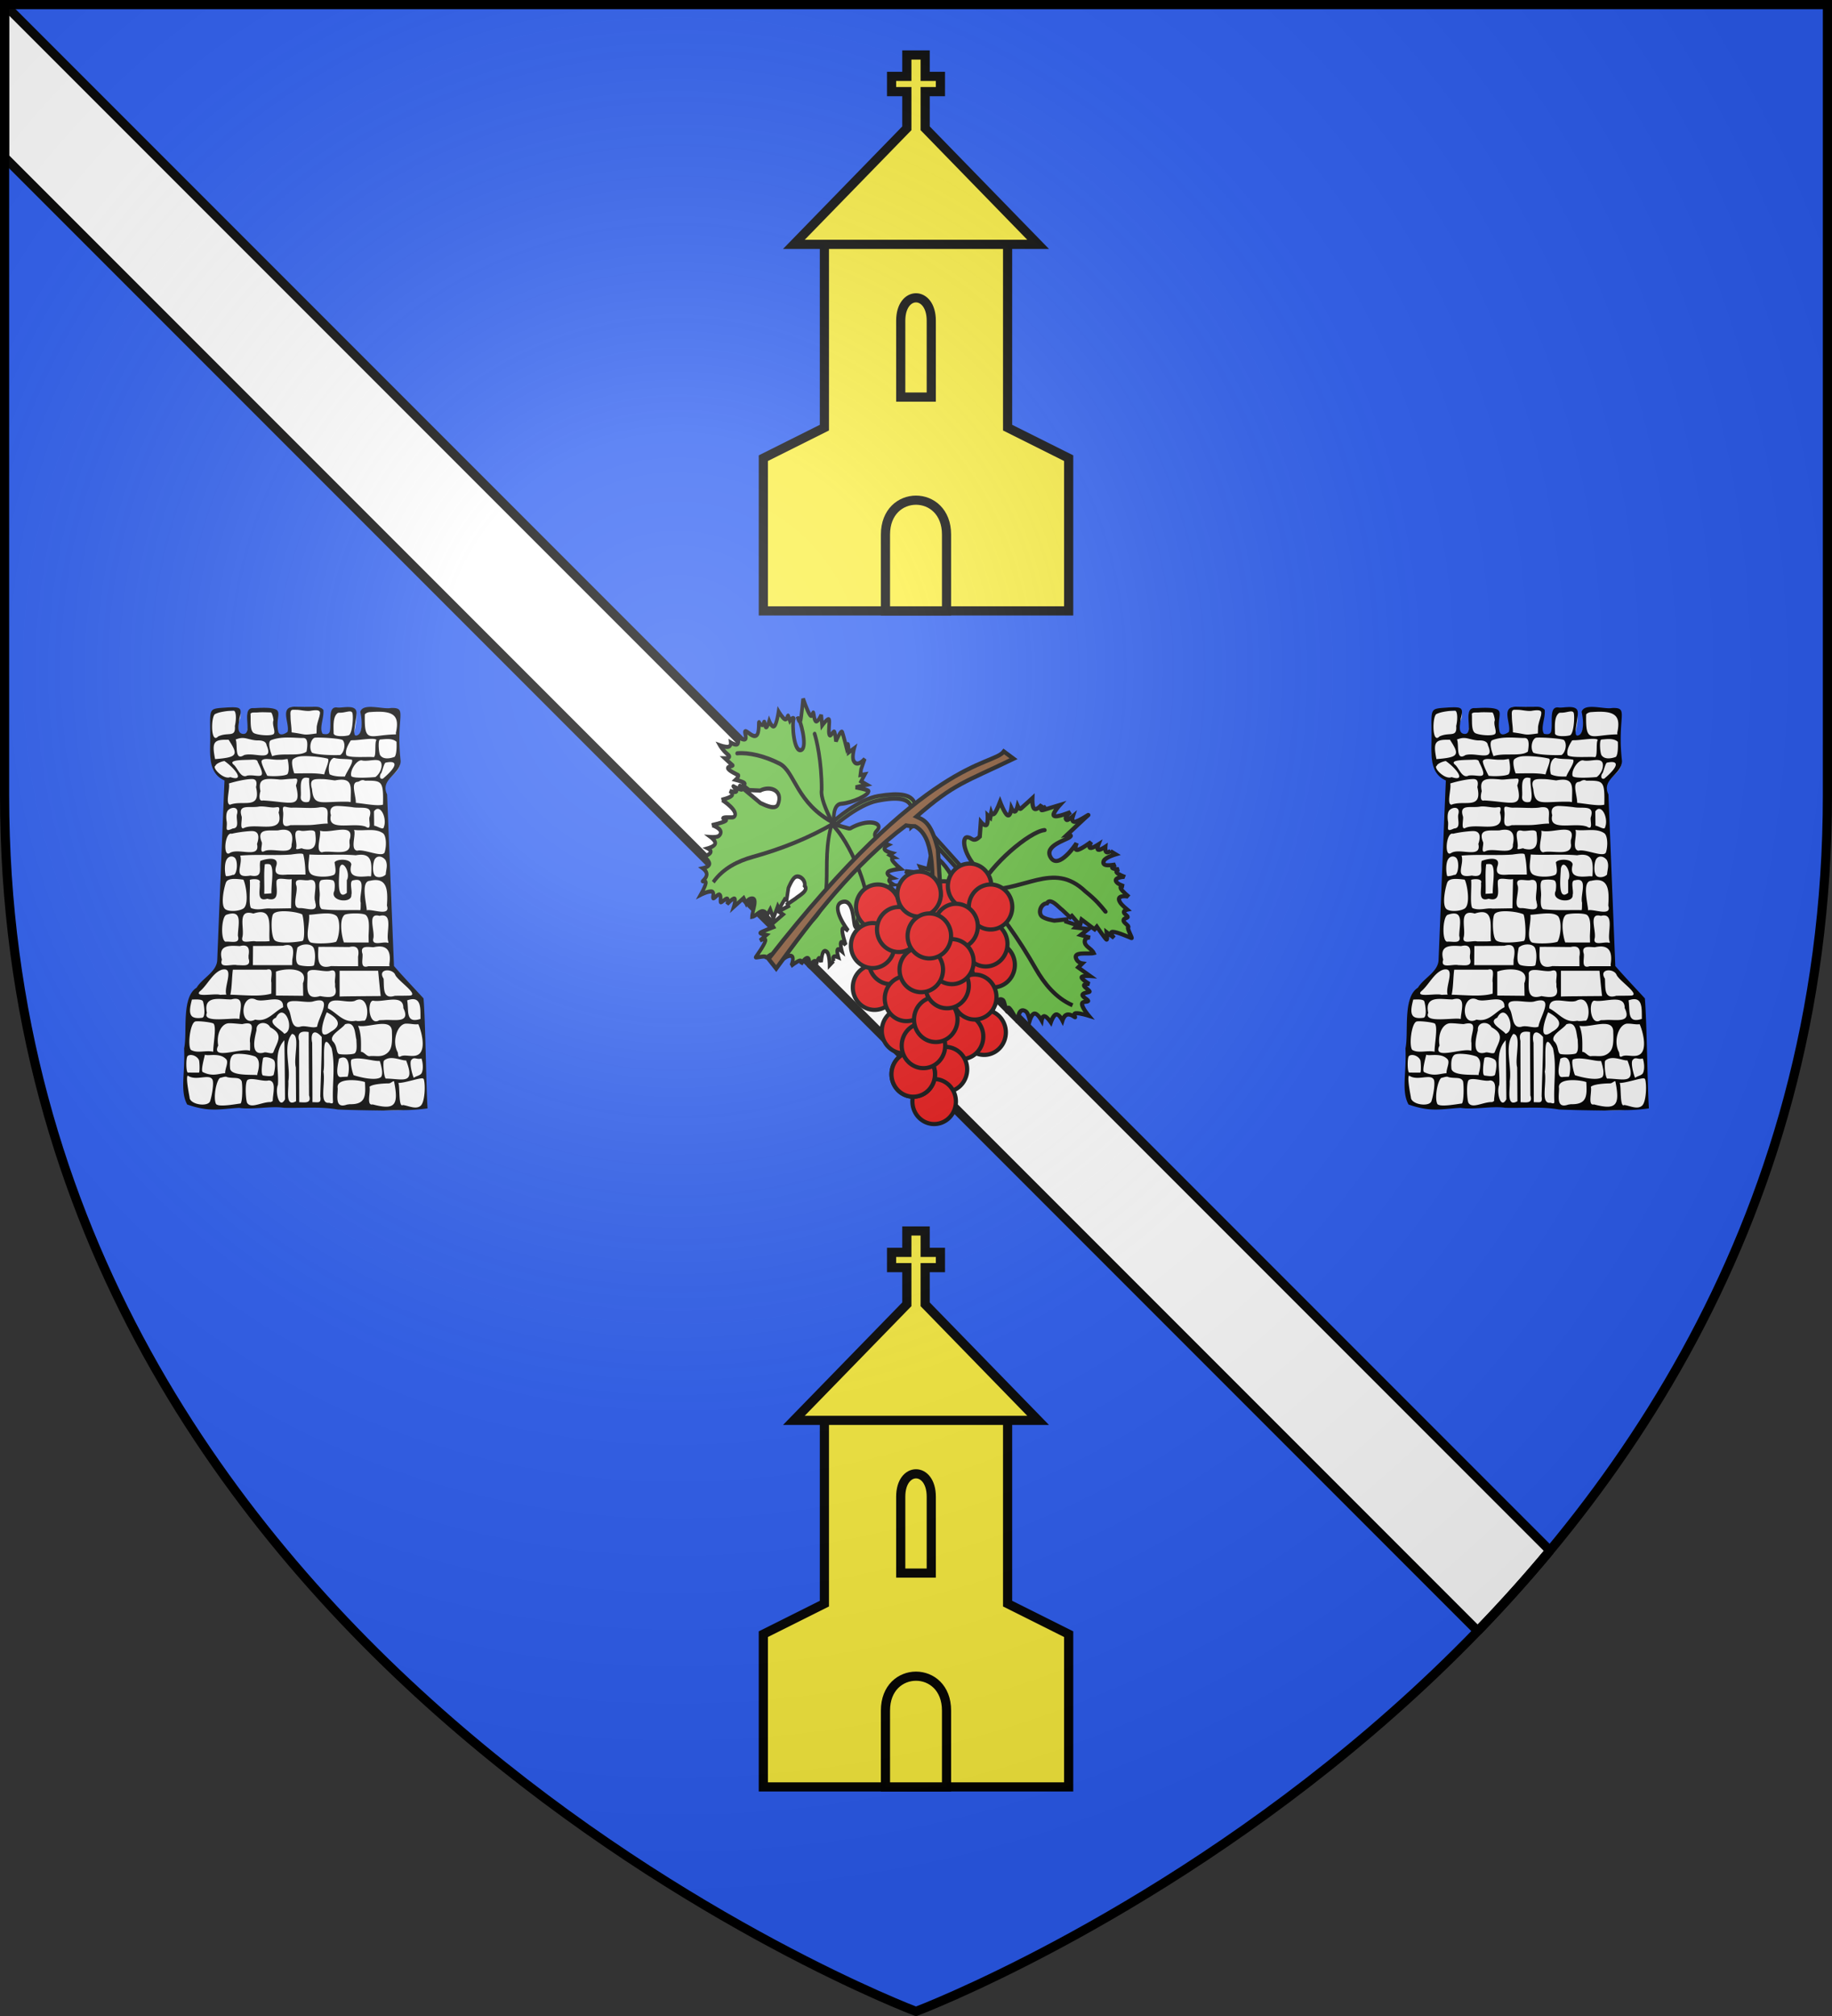 <svg xmlns="http://www.w3.org/2000/svg" xmlns:xlink="http://www.w3.org/1999/xlink" width="600" height="660" style="display:inline" version="1.0"><rect width="100%" height="100%" fill="#333333" stroke="none"/><desc>Flag of Canton of Valais (Wallis)</desc><defs><radialGradient xlink:href="#a" id="b" cx="221.445" cy="226.331" r="300" fx="221.445" fy="226.331" gradientTransform="matrix(1.353 0 0 1.349 -77.63 -85.747)" gradientUnits="userSpaceOnUse"/><linearGradient id="a"><stop offset="0" style="stop-color:white;stop-opacity:.314"/><stop offset=".19" style="stop-color:white;stop-opacity:.251"/><stop offset=".6" style="stop-color:#6b6b6b;stop-opacity:.125"/><stop offset="1" style="stop-color:black;stop-opacity:.125"/></linearGradient></defs><g style="display:inline"><path d="M300 658.5s298.5-112.436 298.5-398.182V1.5H1.5v258.818C1.5 546.064 300 658.5 300 658.5" style="fill:#2b5df2;fill-opacity:1;fill-rule:evenodd;stroke:none"/><path d="M1.5 1.5v50l482.469 482.469a465 465 0 0 0 23.656-26.344z" style="fill:#fff;stroke:#000;stroke-width:3;stroke-linecap:butt;stroke-linejoin:bevel;stroke-miterlimit:4;stroke-opacity:1;stroke-dasharray:none"/></g><g style="display:inline"><path d="M107.478 240.186c-1.71-.13-2.002-.358-2.145 1.25-.349 2.054.473 4.791.558 6.856-.24.154-2.218 1.845-3.805.976-1.436-.787.196-7.993-2.656-7.925-2.718.064-5.17.44-6.694.448-1.97.01.773 2.392.008 3.573-1.692 2.615.163 3.626-1.629 4.158-2.6-.104-2.042-2.573-2.049-4.13.506-1.611 1.454-3.702-.375-4.282-4.77.471-3.524-.75-5.036-.288-3.726 1.643-3.85 2.546-3.373 9.74.02 1.962-.405 3.975-.097 5.962.238 2.976 1.89 5.933 4.779 7-.86 19.533-1.524 39.077-2.403 58.608-.613 3.315-3.856 5.03-5.873 7.422a6.7 6.7 0 0 1-1.893 1.936c-2.438 2.257-2.285 5.903-2.315 8.971.067 1.687-.197 3.359-.34 5.014.267 3.921-.853 16.42.623 20.236 1.497 2.801 4.824 2.653 9.402 2.454 3.147 1.062 5.462-.161 8.754.37 6.133.015 9.064.145 12.81.225 5.862.14 11.787-.442 17.591.558 5.906.122 21.49 1.248 27.08-.34.714-4.184.894.04.918-11.55-.497-7.698-.312-15.714-.951-23.402-3.182-3.462-6.426-6.869-9.515-10.414-.76-18.43-1.48-36.863-2.22-55.294-.894-1.628-.534-3.72.8-4.998 1.462-1.653 3.845-3.077 3.7-5.599-.363-4.121-.472-10.277-.681-14.869-1.518-2.25-4.621-1.256-7.042-2.377-1.358-.564-2.632.509-4.425.3-.595.75.106 1.741-.096 2.628.023 1.638.493 5.804-2.877 6.616-.242.018 2.582-9.272-.095-9.532-2.752-.268-4.568.677-5.363.517-1.423-.287-1.28 7.323-1.89 7.824-2.02 1.658-2.209.39-3.245.204-1.27-2.036.084-6.194.131-8.439-.008-.792.328-.07-.638-.428-2.906-.062-1.808-.068-5.04-.113-1.292.143-1.127.162-2.393.134z" style="fill:#fff;fill-opacity:1;stroke:none" transform="translate(-12.51 -12.651)scale(1.017)"/><path d="M112.9 239.958c-1.572.003-3.184.04-5.372-.015-5.53-.24-1.818 5.39-2.63 8.1-.395.322-2.601 1.75-3.013-.2-.78-3.687.962-6.117-.658-6.974-1.827-.966-6.594-.433-7.254-.478-4.356-.3.022 8.524-3.367 8.301-2.408-.158-1.209-3.752-1.204-4.953 1.024-3.672.152-3.716-3.774-3.571-6.753.525-5.544-.311-5.644 10.848-.088 5.044-.374 10.477 4.62 12.667-.821 19.276-1.552 38.557-2.346 57.834-.177 3.796-4.78 5.769-6.643 8.87-5.019 3.094-2.91 14.595-4.021 19.538.374 8.096-1.395 13.685.992 18.069 7.35 2.525 10.263 1.443 16.723 1.086 4.673.646 10.081-.673 14.404-.038 5.789.163 11.67-.456 17.36.56 4.833.21 10.082.257 14.712.334 6.207-.307 7.826.162 14.204-.693-.492-7.774-.643-27.653-1.295-35.416-3.07-3.355-6.439-6.874-9.513-10.405-.756-18.413-1.478-36.826-2.214-55.24-2.373-5.007 4.304-6.325 4.36-10.788-1.624-14.512 2.487-17.256-3.201-17.036-2.373.531-9.001-1.803-9.791 1.247.7 3.17.724 7.17-1.224 7.616-1.803.412.466-6.235-.094-7.963-.659-2.035-4.629-.841-6.074-1.067-3.194-.5-1.865 4.661-2.393 7.518-.232 1.254-1.295 1.156-2.33.95-1.22-1.81.499-5.113.226-7.704-1.065-1.175-2.322-1-3.545-.997m-5.277.973c1.338-.014 3.076.491 4.513.346 5.026-.872 2.855 1.125 2.167 5.053-.018.737-.042 1.478-.06 2.215-4.73.656-2.97.329-8.041-.348 0-2-.343-3.321-.343-5.322-.162-2.24.426-1.93 1.764-1.944m-8.11.843c.457.005.923 2.347.848 2.55-.515 1.372.681 3.422.166 4.28-.514.858-4.803.575-6.348-.111-1.544-.687-1.038-4.404-1.21-6.291.38-.57 1.356-.348 2.495-.438 1.366-.108 2.966 0 4.048.01m22.311.095c1.779.019 3.677-1.05 3.977.151.344 1.373-.049 6.786-1.25 7.13-1.202.342-4.81.546-4.81-.691 0-2.06-.347-5.33 1.369-6.53a3.5 3.5 0 0 1 .714-.06m-34.303-.67c.72-.002 1.032 2.25.416 4.943.309 3.902-2.084 1.817-5.393 3.37-2.493 2.71-2.344-7.112-.81-7.276 1.54-.774 4.733-1.036 5.787-1.038m44.076.465c7.714-.612 9.41 1.227 8.191 6.697.098.888.359.15-.059.487-8.454.157-10.175 3.253-9.942-6.446.471-.505 1.098-.73 1.81-.738m-26.486 8.19c1.828.001 3.546.167 4.87.155 1.469-.014 1.451 1.998 1.04 4.36-2.102 1.717-7.949.3-11.076 1.496-1.114-2.892-1.214-4.825-.37-5.154 1.777-.692 3.709-.858 5.536-.857m9.025.024c1.98-.069 7.456.271 8.474.771 1.156 1.168.523 4.039-.74 4.838-1.92.11-7.152.016-9.064-.714-1.004-1.263-.618-4.101.71-4.812.126-.05.337-.073.62-.083m-18.752.917c1.484-.025 2.64.401 2.75 1.512 2.474 5.617-3.735 2.172-7.232 3.205-3.19 2.062-1.988-3.3-2.706-5.05.833-.203 1.736-.752 3.693-.252 1.173.3 2.433.602 3.495.585m30.572-.062c2.14.01 7.092-.976 7.59-.07-.689.606.01 5.244-.89 5.51-1.695-.23-7.509.322-8.795-.578-.572-1.504.583-3.5 1.392-4.78.16-.062.397-.084.703-.082m8.891-.241c1.187-.064 3.766-.564 5.144.749.042 1.105.12 3.996-.625 4.838-.98.386-3.576 1.108-4.661-.575-.422-.771-.682-4.21-.179-4.893a.6.6 0 0 1 .321-.12m-48.925.083c3.128 4.807 3.041 5.66-4.348 6.23-1.128-5.588-.408-6.355 4.348-6.23m24.17 5.272c2.567-.058 5.997.348 7.658.79.941.25-.651 3.36-1.047 5.103-3.182-.572-6.418-.294-9.632-.341-.514-1.336-1.11-4.074-.346-4.611.918-.646 1.827-.906 3.367-.94m-8.183 1.16q.481-.007.917 0c.776.013 1.739-.272 2.101-.22.53 2.554.416 4.045-.047 4.85-.878.7-5.172.777-6.513.524-.535-1.05-2-3.95-1.833-4.786.66-1.121 3.129-.323 5.376-.367m23.726.008c.497.991-1.673 3.776-2.253 5.392-1.571.044-3.532.008-4.93-.703-.538-1.457-.371-4.756 1.412-5.297 1.892.515 4.298.243 5.771.608m-32.876 0c1.339-.043 2.418-.186 2.548.76 3.266 6.362.036 3.854-3.37 4.327-2.052 1.064-3.04-2.275-4.297-3.431-2-1.559 2.175-1.561 5.12-1.656m35.972.185c.114.006.213.034.321.071 2.165.349 5.184-.922 5.941.6.5 1.002.045 3.301-1.792 4.699-.828.106-7.312.586-7.771-.313-.55-1.587 1.59-5.144 3.3-5.057m-44.142.224c3.605 2.532 6.649 6.731 1.86 5.175-2.123.969-6.007-3.098-4.782-3.621.248-.857 2.371-1.53 2.922-1.554m51.955.513c3.508-.761 4.233.791-.923 5.15-1.323.373-1.038-1.34-.532-1.776.523-1.31.976-3.4 1.455-3.374m-25.842 4.842c.321-.019.715.036 1.202.178-.366 2.203 1.043 6.312-.211 7.611-1.547.376-2.66-.27-2.542-1.637.26-2.073-.697-6.023 1.55-6.152m-4.667.382c1.767-.038 2.555-.655 1.569 2.149 1.94 7.58-1.404 5.354-10.591 4.8-1.862.548-.89-2.907-.845-2.987-.896-4.247 1.59-4.12 5.7-3.795 1.12.208 2.792-.137 4.167-.167m9.93.067c1.313 0 2.852.28 4.19.44 5.915-1.154 5.113 2.023 5.081 6.28l-.024.702-.714-.12c-8.81-.217-11.209 1.806-11.727-4.113-1.047-3.456 1.005-3.188 3.193-3.189m-22.432-.007c1.142.019 1.646.808 1.218 2.58 1.75 7.517-4.309 4.044-8.361 5.692-1.617-.2.05-5.145-.37-6.846 1.406-.46 5.334-1.462 7.513-1.426m33.945.901c.545-.033 1.3-.957 2.345-.371 5.45-.038 5.998-.04 5.81 7.718-1.84.53-5.99-.333-8.742-.581.053-2.38-1.775-6.623.587-6.766m-21.136 8.31c2.797-.077 6.641.326 8.798-.107 4.03-.487 2.158 2.652 2.753 5.23-2.14 0-4.276.49-6.417.49-1.89.001-3.778.006-5.667.025-3.53 1.343-2.029-2.309-2.334-4.301-.37-2.665.69-1.278 2.867-1.338m-5.936-.057c1.334-.02 2.296-.72 1.616 1.632 2.022 7.204-6.958 3.235-11.025 4.914-1.74 1.002-.557-2.932-.905-3.738-1.27-4.096 2.606-2.517 5.647-3.108 1.463-.173 3.333.32 4.667.3m20.544-.484c1.338.02 3.226.194 4.691.366 3.033.597 6.965-.877 5.647 3.26-.34.913.927 4.486-1.25 3.023-4.079-1.47-12.493 1.711-11.171-3.673-.697-2.376.745-2.997 2.083-2.976m-33.37.602c.82.029 1.446.62 1.036 2.095-.375 1.572 1.002 4.448-1.357 4.548-2.79 1.296-1.734-.117-1.94-2.12-.242-1.206-.242-2.998.404-3.714.462-.512 1.22-.832 1.857-.81m46.363.333c1.647.005 2.838 3.71 1.976 5.801-.077 1.269-2.242-.369-3.131-.38-.013-1.815-.035-2.81-.048-4.623.41-.567.822-.8 1.203-.798m-30.611 6.708c.145-.007.282-.003.417 0 2.344.06 3.12 1.725 2.44 4.81.31 3.67-6.395.823-8.798 2.122-1.802.862-.34-2.455-.857-3.06-1.677-4.42 2.312-3.495 5.346-3.658a8.5 8.5 0 0 1 1.452-.214m9.06.214c.827-.006 1.458.185 1.441 1 .46 3.488.003 5.928-4.095 4.893-.144-.497-2.368.792-2.048-.262.491-1.844-1.656-6.222 1.428-5.535.81.238 2.212-.088 3.275-.096m2.953.084c3.362 1.14 11.509-2.955 9.501 3.09v.952c.862 4.597-6.29 2.056-8.902 2.937-2.165-.427-.175-4.985-.599-6.98m-22.205.137c.125-.006.24-.003.358 0 1.66.035 2.604 1.124 1.571 4.151 1.147 4.909-6.1 1.106-8.798 2.944-2.309 1.444-1.518-7.013.643-6.226 1.78-.435 4.361-.78 6.226-.87m33.159-.381c3.246.484 6.743-.711 9.339 1.09.964.668 1.234 3.65.59 5.934-.372 2.228-6.63-.99-8.905-.321-2.375-.382-.247-5.245-1.024-6.703m-17.145 7.637c.473.016.785.107.834.31.376 1.562.634 3.47.69 6.434h-5.643c-2.278.15-4.7.442-3.822-2.643 1.257-3.433-3.32-2.432-5.06-1.75-.648 2.164 1.225 5.574-3.18 4.715-6.069 1.046-2.271-3.339-3.321-6.417 5.295-.482 10.983.023 16.287-.34 1.192-.158 2.427-.338 3.215-.31m2.774.285c4.99.294 9.964-.188 14.942.257 5.187-.974 5.231 2.22 4.953 6.524l-.06.262-.88-.048c-3.478.323-6.58.366-5.441-3.738-.12-1.985-4.718-1.925-5.406-.714.244 1.517.69 3.578-.274 4.035-1.704.81-6.35.794-7.453-.428-1.181-1.31-.512-3.732-.38-6.15m-25.122.638c.331-.005.677.09 1 .333 1.33.997.832 6.016-.547 5.583-.55.266-2.03.562-2.238.346-.34-.984-.56-4.137.404-5.5.317-.448.83-.754 1.381-.762m47.672.035c.756.014 1.538.497 2 1.19.77 1.637.145 2.957.036 4.596-.858.907-2.607 1.133-3.393.429-.985-.883-.783-4.03-.19-5.262.394-.688.96-.963 1.547-.953m-36.04 2.393c.462-.002.872.088 1.06.357 1.12 1.601.039 7.012.227 9.072-.776.093-1.555.118-2.334.167.124-3.12-.186-6.654.202-9.524.275-.042.569-.07.846-.072m24.063.215c1.088-.034 2.53 3.216 1.488 4.988v4.083c-3.476 2.846-2.43-5.219-2.357-7.774.18-.915.506-1.286.869-1.297m-19.68 4.523c1.11.012 2.582.367 3.416.108-.067 3.135-.137 6.27-.202 9.405l-6.43.107c-1.876-.318-4.135.797-6.465-.19-.85-1.146-.173-6.66-.404-9-.079-.277 3.93-.794 3.19 1 .265 1.995-1.191 6.17 2.441 5.011 4.188 1.151 2.835-3.05 2.965-5.393-.022-.858.624-1.057 1.488-1.048m-14.895.06c.848.01 1.794.12 2.738.238.792 1.364 1.984 8.084-.048 9.322-1.568.956-4.928 1.021-5.87.095-1.417-1.395-.376-6.552.286-8.417.35-.982 1.48-1.254 2.894-1.238m29.681.214c.862.005 1.727.11 2.024.322.633.594.507 1.926.358 3.285-1.728 3.412 5.706 4.221 5.453 1.346.431-1.398-.924-4.712.785-4.738 4.433-1.074 1.512 4.833 2.25 7.285-.049.775.022 1.568-.13 2.334-4.032-.097-8.604.193-12.442-.322-.9-.69-.773-2.42-.655-4.13.18-1.65-.63-4.27.37-5.12.275-.173 1.126-.266 1.987-.262m-8.715.107c.924-.019 2.118.243 2.893.072 3.718-.798 1.169 4.818 2.036 6.928v.239c1.118 3.65-2.979 1.666-5.06 1.845-2.896-.002-.212-5.485-1.095-7.44-.341-1.318.303-1.624 1.226-1.644m24.443.048c3.934.06 3.813 4.29 3.572 8.238 1.252 3.661-4.83.956-6.5 1.5.001-1.737-2.087-9.403.988-9.488.738-.175 1.378-.259 1.94-.25m-29.955 10.036c.2-.006.4-.003.607 0 2.123.028 4.527.486 5.596.988.553.83 1.117 8.25.107 8.584-2.371.476-7.892.954-8.99-.286-1.154-1.304-1.2-7.418-.404-8.393.485-.596 1.686-.854 3.084-.893m-7.346.298c4.135-.178 2.695 5.46 3.083 9.321-1.455.194-2.93.063-4.393.107-1.487-.436-5.051 1.146-4.358-1.416.726-2.947-1.846-9.17 3.536-7.56.84-.285 1.54-.427 2.132-.452m21.3.404c1.439-.004 2.716.205 3.44.929 1.282 1.726.816 6.509-.214 8.179-1.373.593-6.712.77-8.263.226-1.935-1.366-.17-6.192-.464-8.893 1.538-.077 3.65-.435 5.5-.44m9.274 0c1.48-.01 2.97.143 3.465.5 1.392 1.213 1.01 4.194.917 6.834q.023 1.017.047 2.036c-2.66-.006-5.317.014-7.977-.024-.579-1.413-1.742-7.159.167-8.87.438-.299 1.901-.466 3.381-.476m-39.432.024c2.828-.026 1.902 3.6 1.75 6.62l-.012.273v.31c.815 2.811-2.248 1.668-3.977 1.88-1.656-.49-1.333-8.018.25-8.666.81-.282 1.465-.412 1.989-.417m46.326.62q.418-.019 1.012.142c4.783-1.184 1.869 5.681 2.858 8.381v.286h-.239c-1.49-.467-4.995 1.123-4.655-1.214.709-2.183-1.677-7.475 1.024-7.596m-22.788 9.345c1.218-.05 2.365.386 2.679 1.333.524 1.583.439 3.633.047 5.31-.147.629-4.197.362-4.976-.096-1.157-.679-.855-3.286-.381-5.56.69-.621 1.683-.95 2.63-.987m-5.953.19q.183-.01.345 0c1.89.144 1.769 2.254 1.322 4.703-.018.593-.03 1.18-.048 1.773H93.736l.047-6.178c3.222.006 6.447-.005 9.668-.06.503-.146.94-.221 1.31-.238m-13.99.167c1.558.024 1.937 1.242 1.572 3.226.002.296.01.597.012.893.924 2.877-1.766 2.165-3.715 2.19-1.74-.485-5.922 1.342-4.882-1.762-1.259-4.705 2.194-4.61 5.74-4.369q.734-.189 1.273-.178m43.922.297c2.742.106 3.54 2.235 2.988 5.739l.024.31.024.309h-6.834c-2.83.871-1.653-2.232-1.858-3.965-.886-2.835 1.641-2.192 3.572-2.155a9.4 9.4 0 0 1 1.512-.226c.2-.01.389-.019.572-.012m-8.942.024q.149-.006.286 0c1.557.055 1.94 1.285 1.572 3.262l.023 3.072c-2.907-.01-5.808.028-8.715-.048-4.794 1.299-4.177-2.784-4.084-6.19 3.31-.02 6.62.034 9.93.059q.549-.132.988-.155m-26.967 7.334c1.77-.04.574 2.885.917 4.273-.003 1.182.004 2.367-.024 3.548-3.633 1.067-8.618.459-13.204.345.56-2.471.476-5.671.822-8.047H98.14c.252-.073.46-.115.643-.12m-14.216.011c2.942.019-.244 5.869.62 8.143q-1.026 0-2.001.06c-1.57-.587-8.2.943-6.62-1.048 2.527-2.043 4.178-6.059 7.18-7.047.318-.078.586-.109.821-.108m20.919.012c2.894.003 5.757.984 4.381 4.453.021 1.351.051 2.696.072 4.048-2.924-.035-5.85-.057-8.775-.084v-7.69c.842-.378 2.586-.728 4.322-.727m7.739.179c1.69-.005 4.06.651 5.417.262 2.685-.775 1.194 2.623 1.572 4.155v1.024c1.068 3.716-1.845 3.521-4.822 2.964-5.475 1.64-3.809-3.843-4.108-7.322.159-.843.927-1.08 1.941-1.083m23.705.13c.99-.03 2.153.425 2.596 1.322.583 1.831 7.808 6.47 4.81 6.798-1.616.05-3.23.052-4.846.06-4.033 1.27-3.478-2.523-3.655-5.5-1.172-1.795-.179-2.64 1.095-2.68m-15.264.132h12.407c.277 2.71.507 5.427.833 8.131-1.97.018-3.948.03-5.917.048-2.441.041-4.883.012-7.323.119zm-28.17 8.964c.4.017.84.136 1.322.381 2.766 1.016 8.864-2.153 8.644 2.405-3.063 1.513-4.975 4.847-8.99 3.976-4.825 2.482-4.843-6.924-.975-6.762m-5.298.048c2.746.04 1.293 3.89 1.203 6.536-1.801-.649-12.105 1.522-10.477-1.976-1.239-5.797 4.097-4.36 7.822-4.334.58-.164 1.06-.232 1.452-.226m57.066.13c2.707.01 2.418 3.471 2.453 6.358-4.891 1.572-3.712-2.443-4.286-5.976.727-.26 1.332-.383 1.833-.381m-69.781.084c1.326.006 2.078.2 2.214.714.457 1.729.795 5.036-.321 5.191-1.831.254-2.909-.015-3.405-.643-.907-1.147-.327-3.373.13-5.214q.41-.024.775-.036c.212-.006.417-.013.607-.012m52.517.024c2.958-.1 3.106 5.797 1.715 6.822-.935-.023-1.903.28-2.822.011-3.995.826-5.93-2.441-8.977-3.988-.166-4.523 5.844-1.41 8.644-2.405.54-.29 1.018-.426 1.44-.44m11.311.036c1.672.06 2.905.644 2.881 2.714 2.521 5.169-3.201 3.565-6.31 3.87l-.738.023-.702.024c-3.452 2.145-4-6.256-1.989-6.298 1.841.383 4.709-.41 6.858-.333m-24.11.238c3.45.08-.362 5.608-.773 8.464-1.37.635-3.498-.395-5.144-.06-3.34 1.05-2.941-3.147-3.929-5.237-2.876-4.943 5.211-1.963 7.882-2.846.82-.235 1.472-.333 1.964-.321m2.346 3.845c3.324 1.704 5.341 4.04 1.286 6.25-4.83 3.57-2.239-4.265-1.286-6.25m-14.55.095c2.151.001 3.758 5.955.834 6.822-.605-1.144-6.112-3.673-2.679-5.179.601-1.174 1.243-1.643 1.846-1.643m-26.764 2.798c1.594.033 4.3.388 4.834.738 1.025 1.179-.157 6.778-.096 9.058-2.402-.56-5.093.619-7.188-.59-1.115-1.288-.268-8.608 1.39-9.135a2 2 0 0 1 .453-.06 8 8 0 0 1 .607-.011m20.764.548c.896-.003 1.84.453 2.322 1.369 4.427 2.393 2.34 4.519 1.024 8.012-.306.886-2.35-.21-3.048.143-4.515 1.169-3.014-4.568-2.382-7.227-.133-1.533.932-2.293 2.084-2.297m-10.965.083q.24-.005.488 0c1.203.027 2.54.2 3.81.274 5.392-1.324 1.917 3.151 2.512 6.107-.03.803.054 1.748-.06 2.464-3.064-1.002-12.63 3.198-10.215-1.68-.66-3.706 1.064-7.127 3.465-7.165m57.053.119c1.59-.01 2.596.351 3.933.187 1.038 2.362 2.301 7.434.494 9.36-1.646 1.753-4.609.149-6.192 1.01-1.12.55-.666-1.06-1.044-1.515-1.86-3.696.16-9.024 2.81-9.042m-18.811.024c.084-.006.16-.003.238 0 2.183.077 2.097 3.274 2.56 5.155.034 1.65.337 3.574-.536 4.38-.633.43-4.311.496-5.167.18-.918-.672-.39-2.66-1.989-4.144-1.083-1.925 2.878-3.756 4.048-5.393.31-.097.594-.16.846-.178m10.87.071c.163-.006.32-.002.476 0 1.706.027 2.94.612 2.893 2.631.165 4.213-.165 5.872-1.878 7.025-1.736 1.168-3.406.505-5.348.73-.916.079-1.836-1.474-2.75-1.386.028-2.848.182-5.702-.918-8.405 1.883.468 5.079-.505 7.525-.595m-24.67 2.488c.374.002.783.046 1.239.131-.007 4.772.028 9.55.06 14.322.013 2.019.033 4.04.047 6.06.87 2.635-1.27 2.29-3.155 2.19-.018-6.581-.03-13.169-.048-19.75-.54-2.14.242-2.962 1.858-2.953m3.287.238c.53.014 1.25.447 2.143 1.465.024 6.378-.313 12.753-.464 19.131.381 2.405-.707 1.839-2.525 1.87.006-6.374-.042-12.748-.083-19.12-.413-1.87-.085-3.37.929-3.346m-7.465.5c2.826.152.421 7.893 1.274 10.762l.071 10.894c-3.71 2.134-2.267-3.952-2.488-6.405.796-4.901-1.858-11.406 1.143-15.25m-32.703 6.778c1.052-.076 2.427.658 2.81 1.75.145.553.276 3.414-.01 3.926l-3.622-.022c-.607-.353-.602-4.762-.071-5.297.23-.22.542-.332.893-.357m30.274-4.766c.082 4.369.13 8.739.167 13.108l.047 5.905c-1.843 3.467-3.272-2.363-2.286-4.655.381-4.76-1.514-10.466 2.072-14.358m44.16 5.89c.452 1.327.642 3.318.095 4.607-.381.898-1.851 1.002-2.56 1.62-.404-.663-1.559-4.842-.8-5.756.95-1.148 1.626-.033 3.264-.47m-30.623-5.354c.366-.009.897.582 1.69 2.048 1.235 5.548.186 11.323.43 16.964.09.958-.295.87-1.239.596-3.297.42-1.115-6.063-1.833-10.048.545-1.928-.354-9.526.952-9.56m-39.1 4.094c.729.637 4.707-.791 6.826 1.498.87.94-.384 2.998-.325 4.5-1.954.043-3.98 1.234-7.218-.377-.655-.325.316-4.047.717-5.621m64.776 1.883c3.087 7.883-1.043 5.953-6.331 5.84-.825.474-1.244-5.392-.795-5.788 2.142-1.888 5.665.104 7.126-.052m-53.762-2.132c1.822.002 4.22.459 5.226.905 1.38.926 1.396 2.903.643 5.465-.063.171.093.597-.25.452-2.523-.125-8.272.193-8.548-2.095-.18-2.095.041-3.678.988-4.405.404-.224 1.112-.323 1.94-.322m44.647 2.303q.397.004.631.024c.67 2.128 1.099 4.182.417 5.143-1.65 1.345-6.82.087-8.81-.577-.367-.524-1.426-4.827-.572-5.13 2.327-.828 6.498.528 8.334.54m-36.29-1.207c.833-.066 2.113.32 2.703.821.95.805.291 3.824.036 4.87-.595.63-2.144.372-3.357.202-.888-.125-.306-4.401-.024-5.667.135-.133.365-.204.643-.226m25.063.083c2.517-.095 1.974 5.16 1.488 6.19l-1.857.084c-2.546.553-1.032-4.81-.905-5.881.493-.26.914-.38 1.274-.393m-49.976 5.833c2.67 1.89 7.014-.774 7.983 1.356.454.998-.129 4.829-.77 6.831-.622 2.026-6.605 1.183-6.633-1.21-.162-.948-1.284-6.468-.58-6.977m75.407.878c.297-.017.524.094.631.381.541 1.956.286 7.176-.962 8.375-1.495 1.436-4.038.046-5.791-.16-1.515 1.04-.891-6.385-1.498-7.097 2.055-.013 6.018-1.405 7.62-1.499m-65.048-.134c.397-.006 1.828-.66 2.315-.247 2.13.525 3.885-.181 4.655 1.253.329.804.36 6.72-.345 7.25-.988.058-7.323 1.347-7.917.077-.889-1.954.063-7.326 1.292-8.333m54.375 1.764c.691-.006 1.527-.996 1.696-.622 1.611 7.87.145 9.256-6.893 7.393-2.106.543-.594-4.076-1.012-5.654.786-.833 4.135-1.098 6.209-1.117m-44.154-1.389c1.72.008 4.2.825 5.453.44 2.725.06 1.294 4.473 1.333 6.632l-.595.334c-2.96-.089-6.415 2.298-7.674.227-.455-1.137-.726-6.303.09-7.3.331-.252.82-.335 1.393-.333m31.968.346c1.835-.02 3.734.32 4.512.63.244 4.272.343 7.272-4.93 7.12l-.88.13c-4.058 1.452-2.906-2.966-2.965-5.297-.355-1.956 1.903-2.56 4.263-2.583" style="fill:#000;fill-opacity:1;stroke:none" transform="translate(-12.51 -12.651)scale(1.017)"/><g style="display:inline"><path d="M107.478 240.186c-1.71-.13-2.002-.358-2.145 1.25-.349 2.054.473 4.791.558 6.856-.24.154-2.218 1.845-3.805.976-1.436-.787.196-7.993-2.656-7.925-2.718.064-5.17.44-6.694.448-1.97.01.773 2.392.008 3.573-1.692 2.615.163 3.626-1.629 4.158-2.6-.104-2.042-2.573-2.049-4.13.506-1.611 1.454-3.702-.375-4.282-4.77.471-3.524-.75-5.036-.288-3.726 1.643-3.85 2.546-3.373 9.74.02 1.962-.405 3.975-.097 5.962.238 2.976 1.89 5.933 4.779 7-.86 19.533-1.524 39.077-2.403 58.608-.613 3.315-3.856 5.03-5.873 7.422a6.7 6.7 0 0 1-1.893 1.936c-2.438 2.257-2.285 5.903-2.315 8.971.067 1.687-.197 3.359-.34 5.014.267 3.921-.853 16.42.623 20.236 1.497 2.801 4.824 2.653 9.402 2.454 3.147 1.062 5.462-.161 8.754.37 6.133.015 9.064.145 12.81.225 5.862.14 11.787-.442 17.591.558 5.906.122 21.49 1.248 27.08-.34.714-4.184.894.04.918-11.55-.497-7.698-.312-15.714-.951-23.402-3.182-3.462-6.426-6.869-9.515-10.414-.76-18.43-1.48-36.863-2.22-55.294-.894-1.628-.534-3.72.8-4.998 1.462-1.653 3.845-3.077 3.7-5.599-.363-4.121-.472-10.277-.681-14.869-1.518-2.25-4.621-1.256-7.042-2.377-1.358-.564-2.632.509-4.425.3-.595.75.106 1.741-.096 2.628.023 1.638.493 5.804-2.877 6.616-.242.018 2.582-9.272-.095-9.532-2.752-.268-4.568.677-5.363.517-1.423-.287-1.28 7.323-1.89 7.824-2.02 1.658-2.209.39-3.245.204-1.27-2.036.084-6.194.131-8.439-.008-.792.328-.07-.638-.428-2.906-.062-1.808-.068-5.04-.113-1.292.143-1.127.162-2.393.134z" style="fill:#fff;fill-opacity:1;stroke:none" transform="translate(387.49 -12.651)scale(1.017)"/><path d="M112.9 239.958c-1.572.003-3.184.04-5.372-.015-5.53-.24-1.818 5.39-2.63 8.1-.395.322-2.601 1.75-3.013-.2-.78-3.687.962-6.117-.658-6.974-1.827-.966-6.594-.433-7.254-.478-4.356-.3.022 8.524-3.367 8.301-2.408-.158-1.209-3.752-1.204-4.953 1.024-3.672.152-3.716-3.774-3.571-6.753.525-5.544-.311-5.644 10.848-.088 5.044-.374 10.477 4.62 12.667-.821 19.276-1.552 38.557-2.346 57.834-.177 3.796-4.78 5.769-6.643 8.87-5.019 3.094-2.91 14.595-4.021 19.538.374 8.096-1.395 13.685.992 18.069 7.35 2.525 10.263 1.443 16.723 1.086 4.673.646 10.081-.673 14.404-.038 5.789.163 11.67-.456 17.36.56 4.833.21 10.082.257 14.712.334 6.207-.307 7.826.162 14.204-.693-.492-7.774-.643-27.653-1.295-35.416-3.07-3.355-6.439-6.874-9.513-10.405-.756-18.413-1.478-36.826-2.214-55.24-2.373-5.007 4.304-6.325 4.36-10.788-1.624-14.512 2.487-17.256-3.201-17.036-2.373.531-9.001-1.803-9.791 1.247.7 3.17.724 7.17-1.224 7.616-1.803.412.466-6.235-.094-7.963-.659-2.035-4.629-.841-6.074-1.067-3.194-.5-1.865 4.661-2.393 7.518-.232 1.254-1.295 1.156-2.33.95-1.22-1.81.499-5.113.226-7.704-1.065-1.175-2.322-1-3.545-.997m-5.277.973c1.338-.014 3.076.491 4.513.346 5.026-.872 2.855 1.125 2.167 5.053-.018.737-.042 1.478-.06 2.215-4.73.656-2.97.329-8.041-.348 0-2-.343-3.321-.343-5.322-.162-2.24.426-1.93 1.764-1.944m-8.11.843c.457.005.923 2.347.848 2.55-.515 1.372.681 3.422.166 4.28-.514.858-4.803.575-6.348-.111-1.544-.687-1.038-4.404-1.21-6.291.38-.57 1.356-.348 2.495-.438 1.366-.108 2.966 0 4.048.01m22.311.095c1.779.019 3.677-1.05 3.977.151.344 1.373-.049 6.786-1.25 7.13-1.202.342-4.81.546-4.81-.691 0-2.06-.347-5.33 1.369-6.53a3.5 3.5 0 0 1 .714-.06m-34.303-.67c.72-.002 1.032 2.25.416 4.943.309 3.902-2.084 1.817-5.393 3.37-2.493 2.71-2.344-7.112-.81-7.276 1.54-.774 4.733-1.036 5.787-1.038m44.076.465c7.714-.612 9.41 1.227 8.191 6.697.098.888.359.15-.059.487-8.454.157-10.175 3.253-9.942-6.446.471-.505 1.098-.73 1.81-.738m-26.486 8.19c1.828.001 3.546.167 4.87.155 1.469-.014 1.451 1.998 1.04 4.36-2.102 1.717-7.949.3-11.076 1.496-1.114-2.892-1.214-4.825-.37-5.154 1.777-.692 3.709-.858 5.536-.857m9.025.024c1.98-.069 7.456.271 8.474.771 1.156 1.168.523 4.039-.74 4.838-1.92.11-7.152.016-9.064-.714-1.004-1.263-.618-4.101.71-4.812.126-.05.337-.073.62-.083m-18.752.917c1.484-.025 2.64.401 2.75 1.512 2.474 5.617-3.735 2.172-7.232 3.205-3.19 2.062-1.988-3.3-2.706-5.05.833-.203 1.736-.752 3.693-.252 1.173.3 2.433.602 3.495.585m30.572-.062c2.14.01 7.092-.976 7.59-.07-.689.606.01 5.244-.89 5.51-1.695-.23-7.509.322-8.795-.578-.572-1.504.583-3.5 1.392-4.78.16-.062.397-.084.703-.082m8.891-.241c1.187-.064 3.766-.564 5.144.749.042 1.105.12 3.996-.625 4.838-.98.386-3.576 1.108-4.661-.575-.422-.771-.682-4.21-.179-4.893a.6.6 0 0 1 .321-.12m-48.925.083c3.128 4.807 3.041 5.66-4.348 6.23-1.128-5.588-.408-6.355 4.348-6.23m24.17 5.272c2.567-.058 5.997.348 7.658.79.941.25-.651 3.36-1.047 5.103-3.182-.572-6.418-.294-9.632-.341-.514-1.336-1.11-4.074-.346-4.611.918-.646 1.827-.906 3.367-.94m-8.183 1.16q.481-.007.917 0c.776.013 1.739-.272 2.101-.22.53 2.554.416 4.045-.047 4.85-.878.7-5.172.777-6.513.524-.535-1.05-2-3.95-1.833-4.786.66-1.121 3.129-.323 5.376-.367m23.726.008c.497.991-1.673 3.776-2.253 5.392-1.571.044-3.532.008-4.93-.703-.538-1.457-.371-4.756 1.412-5.297 1.892.515 4.298.243 5.771.608m-32.876 0c1.339-.043 2.418-.186 2.548.76 3.266 6.362.036 3.854-3.37 4.327-2.052 1.064-3.04-2.275-4.297-3.431-2-1.559 2.175-1.561 5.12-1.656m35.972.185c.114.006.213.034.321.071 2.165.349 5.184-.922 5.941.6.5 1.002.045 3.301-1.792 4.699-.828.106-7.312.586-7.771-.313-.55-1.587 1.59-5.144 3.3-5.057m-44.142.224c3.605 2.532 6.649 6.731 1.86 5.175-2.123.969-6.007-3.098-4.782-3.621.248-.857 2.371-1.53 2.922-1.554m51.955.513c3.508-.761 4.233.791-.923 5.15-1.323.373-1.038-1.34-.532-1.776.523-1.31.976-3.4 1.455-3.374m-25.842 4.842c.321-.019.715.036 1.202.178-.366 2.203 1.043 6.312-.211 7.611-1.547.376-2.66-.27-2.542-1.637.26-2.073-.697-6.023 1.55-6.152m-4.667.382c1.767-.038 2.555-.655 1.569 2.149 1.94 7.58-1.404 5.354-10.591 4.8-1.862.548-.89-2.907-.845-2.987-.896-4.247 1.59-4.12 5.7-3.795 1.12.208 2.792-.137 4.167-.167m9.93.067c1.313 0 2.852.28 4.19.44 5.915-1.154 5.113 2.023 5.081 6.28l-.024.702-.714-.12c-8.81-.217-11.209 1.806-11.727-4.113-1.047-3.456 1.005-3.188 3.193-3.189m-22.432-.007c1.142.019 1.646.808 1.218 2.58 1.75 7.517-4.309 4.044-8.361 5.692-1.617-.2.05-5.145-.37-6.846 1.406-.46 5.334-1.462 7.513-1.426m33.945.901c.545-.033 1.3-.957 2.345-.371 5.45-.038 5.998-.04 5.81 7.718-1.84.53-5.99-.333-8.742-.581.053-2.38-1.775-6.623.587-6.766m-21.136 8.31c2.797-.077 6.641.326 8.798-.107 4.03-.487 2.158 2.652 2.753 5.23-2.14 0-4.276.49-6.417.49-1.89.001-3.778.006-5.667.025-3.53 1.343-2.029-2.309-2.334-4.301-.37-2.665.69-1.278 2.867-1.338m-5.936-.057c1.334-.02 2.296-.72 1.616 1.632 2.022 7.204-6.958 3.235-11.025 4.914-1.74 1.002-.557-2.932-.905-3.738-1.27-4.096 2.606-2.517 5.647-3.108 1.463-.173 3.333.32 4.667.3m20.544-.484c1.338.02 3.226.194 4.691.366 3.033.597 6.965-.877 5.647 3.26-.34.913.927 4.486-1.25 3.023-4.079-1.47-12.493 1.711-11.171-3.673-.697-2.376.745-2.997 2.083-2.976m-33.37.602c.82.029 1.446.62 1.036 2.095-.375 1.572 1.002 4.448-1.357 4.548-2.79 1.296-1.734-.117-1.94-2.12-.242-1.206-.242-2.998.404-3.714.462-.512 1.22-.832 1.857-.81m46.363.333c1.647.005 2.838 3.71 1.976 5.801-.077 1.269-2.242-.369-3.131-.38-.013-1.815-.035-2.81-.048-4.623.41-.567.822-.8 1.203-.798m-30.611 6.708c.145-.007.282-.003.417 0 2.344.06 3.12 1.725 2.44 4.81.31 3.67-6.395.823-8.798 2.122-1.802.862-.34-2.455-.857-3.06-1.677-4.42 2.312-3.495 5.346-3.658a8.5 8.5 0 0 1 1.452-.214m9.06.214c.827-.006 1.458.185 1.441 1 .46 3.488.003 5.928-4.095 4.893-.144-.497-2.368.792-2.048-.262.491-1.844-1.656-6.222 1.428-5.535.81.238 2.212-.088 3.275-.096m2.953.084c3.362 1.14 11.509-2.955 9.501 3.09v.952c.862 4.597-6.29 2.056-8.902 2.937-2.165-.427-.175-4.985-.599-6.98m-22.205.137c.125-.006.24-.003.358 0 1.66.035 2.604 1.124 1.571 4.151 1.147 4.909-6.1 1.106-8.798 2.944-2.309 1.444-1.518-7.013.643-6.226 1.78-.435 4.361-.78 6.226-.87m33.159-.381c3.246.484 6.743-.711 9.339 1.09.964.668 1.234 3.65.59 5.934-.372 2.228-6.63-.99-8.905-.321-2.375-.382-.247-5.245-1.024-6.703m-17.145 7.637c.473.016.785.107.834.31.376 1.562.634 3.47.69 6.434h-5.643c-2.278.15-4.7.442-3.822-2.643 1.257-3.433-3.32-2.432-5.06-1.75-.648 2.164 1.225 5.574-3.18 4.715-6.069 1.046-2.271-3.339-3.321-6.417 5.295-.482 10.983.023 16.287-.34 1.192-.158 2.427-.338 3.215-.31m2.774.285c4.99.294 9.964-.188 14.942.257 5.187-.974 5.231 2.22 4.953 6.524l-.06.262-.88-.048c-3.478.323-6.58.366-5.441-3.738-.12-1.985-4.718-1.925-5.406-.714.244 1.517.69 3.578-.274 4.035-1.704.81-6.35.794-7.453-.428-1.181-1.31-.512-3.732-.38-6.15m-25.122.638c.331-.005.677.09 1 .333 1.33.997.832 6.016-.547 5.583-.55.266-2.03.562-2.238.346-.34-.984-.56-4.137.404-5.5.317-.448.83-.754 1.381-.762m47.672.035c.756.014 1.538.497 2 1.19.77 1.637.145 2.957.036 4.596-.858.907-2.607 1.133-3.393.429-.985-.883-.783-4.03-.19-5.262.394-.688.96-.963 1.547-.953m-36.04 2.393c.462-.002.872.088 1.06.357 1.12 1.601.039 7.012.227 9.072-.776.093-1.555.118-2.334.167.124-3.12-.186-6.654.202-9.524.275-.042.569-.07.846-.072m24.063.215c1.088-.034 2.53 3.216 1.488 4.988v4.083c-3.476 2.846-2.43-5.219-2.357-7.774.18-.915.506-1.286.869-1.297m-19.68 4.523c1.11.012 2.582.367 3.416.108-.067 3.135-.137 6.27-.202 9.405l-6.43.107c-1.876-.318-4.135.797-6.465-.19-.85-1.146-.173-6.66-.404-9-.079-.277 3.93-.794 3.19 1 .265 1.995-1.191 6.17 2.441 5.011 4.188 1.151 2.835-3.05 2.965-5.393-.022-.858.624-1.057 1.488-1.048m-14.895.06c.848.01 1.794.12 2.738.238.792 1.364 1.984 8.084-.048 9.322-1.568.956-4.928 1.021-5.87.095-1.417-1.395-.376-6.552.286-8.417.35-.982 1.48-1.254 2.894-1.238m29.681.214c.862.005 1.727.11 2.024.322.633.594.507 1.926.358 3.285-1.728 3.412 5.706 4.221 5.453 1.346.431-1.398-.924-4.712.785-4.738 4.433-1.074 1.512 4.833 2.25 7.285-.049.775.022 1.568-.13 2.334-4.032-.097-8.604.193-12.442-.322-.9-.69-.773-2.42-.655-4.13.18-1.65-.63-4.27.37-5.12.275-.173 1.126-.266 1.987-.262m-8.715.107c.924-.019 2.118.243 2.893.072 3.718-.798 1.169 4.818 2.036 6.928v.239c1.118 3.65-2.979 1.666-5.06 1.845-2.896-.002-.212-5.485-1.095-7.44-.341-1.318.303-1.624 1.226-1.644m24.443.048c3.934.06 3.813 4.29 3.572 8.238 1.252 3.661-4.83.956-6.5 1.5.001-1.737-2.087-9.403.988-9.488.738-.175 1.378-.259 1.94-.25m-29.955 10.036c.2-.006.4-.003.607 0 2.123.028 4.527.486 5.596.988.553.83 1.117 8.25.107 8.584-2.371.476-7.892.954-8.99-.286-1.154-1.304-1.2-7.418-.404-8.393.485-.596 1.686-.854 3.084-.893m-7.346.298c4.135-.178 2.695 5.46 3.083 9.321-1.455.194-2.93.063-4.393.107-1.487-.436-5.051 1.146-4.358-1.416.726-2.947-1.846-9.17 3.536-7.56.84-.285 1.54-.427 2.132-.452m21.3.404c1.439-.004 2.716.205 3.44.929 1.282 1.726.816 6.509-.214 8.179-1.373.593-6.712.77-8.263.226-1.935-1.366-.17-6.192-.464-8.893 1.538-.077 3.65-.435 5.5-.44m9.274 0c1.48-.01 2.97.143 3.465.5 1.392 1.213 1.01 4.194.917 6.834q.023 1.017.047 2.036c-2.66-.006-5.317.014-7.977-.024-.579-1.413-1.742-7.159.167-8.87.438-.299 1.901-.466 3.381-.476m-39.432.024c2.828-.026 1.902 3.6 1.75 6.62l-.012.273v.31c.815 2.811-2.248 1.668-3.977 1.88-1.656-.49-1.333-8.018.25-8.666.81-.282 1.465-.412 1.989-.417m46.326.62q.418-.019 1.012.142c4.783-1.184 1.869 5.681 2.858 8.381v.286h-.239c-1.49-.467-4.995 1.123-4.655-1.214.709-2.183-1.677-7.475 1.024-7.596m-22.788 9.345c1.218-.05 2.365.386 2.679 1.333.524 1.583.439 3.633.047 5.31-.147.629-4.197.362-4.976-.096-1.157-.679-.855-3.286-.381-5.56.69-.621 1.683-.95 2.63-.987m-5.953.19q.183-.01.345 0c1.89.144 1.769 2.254 1.322 4.703-.018.593-.03 1.18-.048 1.773H93.736l.047-6.178c3.222.006 6.447-.005 9.668-.06.503-.146.94-.221 1.31-.238m-13.99.167c1.558.024 1.937 1.242 1.572 3.226.002.296.01.597.012.893.924 2.877-1.766 2.165-3.715 2.19-1.74-.485-5.922 1.342-4.882-1.762-1.259-4.705 2.194-4.61 5.74-4.369q.734-.189 1.273-.178m43.922.297c2.742.106 3.54 2.235 2.988 5.739l.024.31.024.309h-6.834c-2.83.871-1.653-2.232-1.858-3.965-.886-2.835 1.641-2.192 3.572-2.155a9.4 9.4 0 0 1 1.512-.226c.2-.01.389-.019.572-.012m-8.942.024q.149-.006.286 0c1.557.055 1.94 1.285 1.572 3.262l.023 3.072c-2.907-.01-5.808.028-8.715-.048-4.794 1.299-4.177-2.784-4.084-6.19 3.31-.02 6.62.034 9.93.059q.549-.132.988-.155m-26.967 7.334c1.77-.04.574 2.885.917 4.273-.003 1.182.004 2.367-.024 3.548-3.633 1.067-8.618.459-13.204.345.56-2.471.476-5.671.822-8.047H98.14c.252-.073.46-.115.643-.12m-14.216.011c2.942.019-.244 5.869.62 8.143q-1.026 0-2.001.06c-1.57-.587-8.2.943-6.62-1.048 2.527-2.043 4.178-6.059 7.18-7.047.318-.078.586-.109.821-.108m20.919.012c2.894.003 5.757.984 4.381 4.453.021 1.351.051 2.696.072 4.048-2.924-.035-5.85-.057-8.775-.084v-7.69c.842-.378 2.586-.728 4.322-.727m7.739.179c1.69-.005 4.06.651 5.417.262 2.685-.775 1.194 2.623 1.572 4.155v1.024c1.068 3.716-1.845 3.521-4.822 2.964-5.475 1.64-3.809-3.843-4.108-7.322.159-.843.927-1.08 1.941-1.083m23.705.13c.99-.03 2.153.425 2.596 1.322.583 1.831 7.808 6.47 4.81 6.798-1.616.05-3.23.052-4.846.06-4.033 1.27-3.478-2.523-3.655-5.5-1.172-1.795-.179-2.64 1.095-2.68m-15.264.132h12.407c.277 2.71.507 5.427.833 8.131-1.97.018-3.948.03-5.917.048-2.441.041-4.883.012-7.323.119zm-28.17 8.964c.4.017.84.136 1.322.381 2.766 1.016 8.864-2.153 8.644 2.405-3.063 1.513-4.975 4.847-8.99 3.976-4.825 2.482-4.843-6.924-.975-6.762m-5.298.048c2.746.04 1.293 3.89 1.203 6.536-1.801-.649-12.105 1.522-10.477-1.976-1.239-5.797 4.097-4.36 7.822-4.334.58-.164 1.06-.232 1.452-.226m57.066.13c2.707.01 2.418 3.471 2.453 6.358-4.891 1.572-3.712-2.443-4.286-5.976.727-.26 1.332-.383 1.833-.381m-69.781.084c1.326.006 2.078.2 2.214.714.457 1.729.795 5.036-.321 5.191-1.831.254-2.909-.015-3.405-.643-.907-1.147-.327-3.373.13-5.214q.41-.024.775-.036c.212-.006.417-.013.607-.012m52.517.024c2.958-.1 3.106 5.797 1.715 6.822-.935-.023-1.903.28-2.822.011-3.995.826-5.93-2.441-8.977-3.988-.166-4.523 5.844-1.41 8.644-2.405.54-.29 1.018-.426 1.44-.44m11.311.036c1.672.06 2.905.644 2.881 2.714 2.521 5.169-3.201 3.565-6.31 3.87l-.738.023-.702.024c-3.452 2.145-4-6.256-1.989-6.298 1.841.383 4.709-.41 6.858-.333m-24.11.238c3.45.08-.362 5.608-.773 8.464-1.37.635-3.498-.395-5.144-.06-3.34 1.05-2.941-3.147-3.929-5.237-2.876-4.943 5.211-1.963 7.882-2.846.82-.235 1.472-.333 1.964-.321m2.346 3.845c3.324 1.704 5.341 4.04 1.286 6.25-4.83 3.57-2.239-4.265-1.286-6.25m-14.55.095c2.151.001 3.758 5.955.834 6.822-.605-1.144-6.112-3.673-2.679-5.179.601-1.174 1.243-1.643 1.846-1.643m-26.764 2.798c1.594.033 4.3.388 4.834.738 1.025 1.179-.157 6.778-.096 9.058-2.402-.56-5.093.619-7.188-.59-1.115-1.288-.268-8.608 1.39-9.135a2 2 0 0 1 .453-.06 8 8 0 0 1 .607-.011m20.764.548c.896-.003 1.84.453 2.322 1.369 4.427 2.393 2.34 4.519 1.024 8.012-.306.886-2.35-.21-3.048.143-4.515 1.169-3.014-4.568-2.382-7.227-.133-1.533.932-2.293 2.084-2.297m-10.965.083q.24-.005.488 0c1.203.027 2.54.2 3.81.274 5.392-1.324 1.917 3.151 2.512 6.107-.03.803.054 1.748-.06 2.464-3.064-1.002-12.63 3.198-10.215-1.68-.66-3.706 1.064-7.127 3.465-7.165m57.053.119c1.59-.01 2.596.351 3.933.187 1.038 2.362 2.301 7.434.494 9.36-1.646 1.753-4.609.149-6.192 1.01-1.12.55-.666-1.06-1.044-1.515-1.86-3.696.16-9.024 2.81-9.042m-18.811.024c.084-.006.16-.003.238 0 2.183.077 2.097 3.274 2.56 5.155.034 1.65.337 3.574-.536 4.38-.633.43-4.311.496-5.167.18-.918-.672-.39-2.66-1.989-4.144-1.083-1.925 2.878-3.756 4.048-5.393.31-.097.594-.16.846-.178m10.87.071c.163-.006.32-.002.476 0 1.706.027 2.94.612 2.893 2.631.165 4.213-.165 5.872-1.878 7.025-1.736 1.168-3.406.505-5.348.73-.916.079-1.836-1.474-2.75-1.386.028-2.848.182-5.702-.918-8.405 1.883.468 5.079-.505 7.525-.595m-24.67 2.488c.374.002.783.046 1.239.131-.007 4.772.028 9.55.06 14.322.013 2.019.033 4.04.047 6.06.87 2.635-1.27 2.29-3.155 2.19-.018-6.581-.03-13.169-.048-19.75-.54-2.14.242-2.962 1.858-2.953m3.287.238c.53.014 1.25.447 2.143 1.465.024 6.378-.313 12.753-.464 19.131.381 2.405-.707 1.839-2.525 1.87.006-6.374-.042-12.748-.083-19.12-.413-1.87-.085-3.37.929-3.346m-7.465.5c2.826.152.421 7.893 1.274 10.762l.071 10.894c-3.71 2.134-2.267-3.952-2.488-6.405.796-4.901-1.858-11.406 1.143-15.25m-32.703 6.778c1.052-.076 2.427.658 2.81 1.75.145.553.276 3.414-.01 3.926l-3.622-.022c-.607-.353-.602-4.762-.071-5.297.23-.22.542-.332.893-.357m30.274-4.766c.082 4.369.13 8.739.167 13.108l.047 5.905c-1.843 3.467-3.272-2.363-2.286-4.655.381-4.76-1.514-10.466 2.072-14.358m44.16 5.89c.452 1.327.642 3.318.095 4.607-.381.898-1.851 1.002-2.56 1.62-.404-.663-1.559-4.842-.8-5.756.95-1.148 1.626-.033 3.264-.47m-30.623-5.354c.366-.009.897.582 1.69 2.048 1.235 5.548.186 11.323.43 16.964.09.958-.295.87-1.239.596-3.297.42-1.115-6.063-1.833-10.048.545-1.928-.354-9.526.952-9.56m-39.1 4.094c.729.637 4.707-.791 6.826 1.498.87.94-.384 2.998-.325 4.5-1.954.043-3.98 1.234-7.218-.377-.655-.325.316-4.047.717-5.621m64.776 1.883c3.087 7.883-1.043 5.953-6.331 5.84-.825.474-1.244-5.392-.795-5.788 2.142-1.888 5.665.104 7.126-.052m-53.762-2.132c1.822.002 4.22.459 5.226.905 1.38.926 1.396 2.903.643 5.465-.063.171.093.597-.25.452-2.523-.125-8.272.193-8.548-2.095-.18-2.095.041-3.678.988-4.405.404-.224 1.112-.323 1.94-.322m44.647 2.303q.397.004.631.024c.67 2.128 1.099 4.182.417 5.143-1.65 1.345-6.82.087-8.81-.577-.367-.524-1.426-4.827-.572-5.13 2.327-.828 6.498.528 8.334.54m-36.29-1.207c.833-.066 2.113.32 2.703.821.95.805.291 3.824.036 4.87-.595.63-2.144.372-3.357.202-.888-.125-.306-4.401-.024-5.667.135-.133.365-.204.643-.226m25.063.083c2.517-.095 1.974 5.16 1.488 6.19l-1.857.084c-2.546.553-1.032-4.81-.905-5.881.493-.26.914-.38 1.274-.393m-49.976 5.833c2.67 1.89 7.014-.774 7.983 1.356.454.998-.129 4.829-.77 6.831-.622 2.026-6.605 1.183-6.633-1.21-.162-.948-1.284-6.468-.58-6.977m75.407.878c.297-.017.524.094.631.381.541 1.956.286 7.176-.962 8.375-1.495 1.436-4.038.046-5.791-.16-1.515 1.04-.891-6.385-1.498-7.097 2.055-.013 6.018-1.405 7.62-1.499m-65.048-.134c.397-.006 1.828-.66 2.315-.247 2.13.525 3.885-.181 4.655 1.253.329.804.36 6.72-.345 7.25-.988.058-7.323 1.347-7.917.077-.889-1.954.063-7.326 1.292-8.333m54.375 1.764c.691-.006 1.527-.996 1.696-.622 1.611 7.87.145 9.256-6.893 7.393-2.106.543-.594-4.076-1.012-5.654.786-.833 4.135-1.098 6.209-1.117m-44.154-1.389c1.72.008 4.2.825 5.453.44 2.725.06 1.294 4.473 1.333 6.632l-.595.334c-2.96-.089-6.415 2.298-7.674.227-.455-1.137-.726-6.303.09-7.3.331-.252.82-.335 1.393-.333m31.968.346c1.835-.02 3.734.32 4.512.63.244 4.272.343 7.272-4.93 7.12l-.88.13c-4.058 1.452-2.906-2.966-2.965-5.297-.355-1.956 1.903-2.56 4.263-2.583" style="fill:#000;fill-opacity:1;stroke:none" transform="translate(387.49 -12.651)scale(1.017)"/></g><g style="stroke:#000;stroke-width:1.962;stroke-miterlimit:4;stroke-opacity:1;stroke-dasharray:none"><path d="m821.35 472.914-1.106-43.995s-4.95 5.947-4.937 6.28c.414 10.392-4.74 16.859-6.634 13.773-.93-1.191-.184-3.244-4.278-2.811l-4.975 4.992s.046-2.8-1.106-2.68c-1.152.117-3.502 3.153-3.502 3.153l-.184-1.577-1.843 1.42s.553-1.46-1.105-1.105c-1.659.355-5.529 2.523-5.529 2.523s2.027-5.558 1.474-6.938-3.685 1.42-3.685 1.42.552-1.972-.185-2.208-2.764 1.261-2.764 1.261.553-1.892-.184-1.892-7.556.473-7.556.473 2.949-3.154 2.58-4.415-4.054-.631-4.054-.631 1.889-.946 1.658-1.42c-.23-.472-2.58-.472-2.58-.472s6.082.946.369-1.104-6.082-2.208-6.082-2.208 6.082-.946 5.713-2.365-7.187-3.311-7.187-3.311 4.285.078 3.87-1.735c-.127-.554-3.317-.473-3.317-.473s2.442-1.537.921-2.523c-1.52-.986-8.108-1.42-7.002-1.42 1.105 0 14.005-1.103 14.005-1.103s-2.587-1.556-.368-1.577c2.37-.022 12.12 4.273 13.263-1.892 1.279-6.9-13.49-2.51-14-2.208 0 0 3.409-1.734 2.027-2.68s-7.556-1.104-7.556-1.104 2.672-1.144 2.211-1.893c-.46-.749-4.054-1.103-4.054-1.103s2.12-1.183 1.659-1.893-3.502-.946-3.502-.946 1.475-1.458 1.29-2.207c-.184-.75-2.027-.789-2.027-.789h.184l-.921-2.68s4.391 1.745 6.234 1.115c3.16-1.517-1.026-3.618-2.917-4.742 0 0 2.396.315 2.212-.473-.185-.789-2.028-2.208-2.028-2.208s1.797.513 1.843-.63-1.658-3.943-1.658-3.943c.23.492 5.47 3.82 4.607-.315-.162-.776-1.29-2.68-1.29-2.68s1.474 1.34 1.843 0c.368-1.341-.369-5.362-.369-5.362.064.437 4.38 5.148 4.976.315.174-1.414-.369-4.415-.369-4.415s1.429.71 2.027 0c.6-.71-.552-2.838.369-2.838s1.705.788 2.396-.158-.553-3.47.368-3.627c.922-.158 1.843-5.519 2.212-4.888.368.63 3.225 6.307 4.791 7.569s1.474-2.523 1.474-2.523l.922 4.1s2.211-3.154 2.396-2.523c.184.63-.553 7.41-.553 7.41l1.658-.314 1.659 7.253 2.396-1.577v5.677h1.105l.553 4.888c.505 1.757.298 8.14 3.502 6.803 2.211 1.582 6.157-.618 5.973-3.165-.137-1.895-3.21-5.215-3.21-5.215l-4.79-2.996.737-.788-2.949-4.573 1.474-.158-4.238-4.257h4.607l-2.58-3.627s1.498 1.643 2.948.315c1.982-1.813-.184-4.533.553-6.938 2.396 1.03 7.372 7.208 8.293 2.365.297-1.56-.921-2.838-.921-2.838l2.764-.315-1.659-6.465s2.81 2.562 3.502 1.892c.69-.67-.737-4.573-.737-4.573s1.797 1.656 2.395.946c.6-.71-.737-3.785 0-3.785.738 0 2.627 1.538 3.502.789.875-.75-.922-3.785 0-3.785.921 0 2.073 1.853 3.133.474s1.105-5.993 1.105-5.993 2.488 3.706 3.87 4.573 1.475-1.734 1.659-1.103c.184.63.645 2.562 2.027 3.153s3.502-.788 3.502-.788-.83 3.272.368 3.942 4.423-1.262 4.423-1.262-.322 3.115.369 3.943c.69.828 2.395-.631 2.395-.631s-.69 3.548.369 4.415c1.06.867 3.87-.946 3.87-.946s-1.644 3.037-1.29 4.258c1.244 4.29 6.266-1.466 6.266-1.577 0 0-1.429 5.676-1.29 7.411.138 1.735 1.889-1.656 1.842-.473s-2.139 4.56-2.027 5.204c.737 4.22 10.32-2.667 10.32-2.839 0 0-1.06 4.297-.553 5.677s2.58-.158 2.58-.158-2.119 2.484-1.842 3.154c.276.67 3.685-.946 2.948-.473s-2.902 2.602-3.317 3.47c-.415.866 3.501-.947 1.659 0l-11.795 6.78c-2.483 2.295-6.585 6.232-4.607 8.368 4.849 5.235 10.132-.533 10.11-6.307l2.79-5.373 3.317-2.05s-.138 1.617.922.946c1.06-.67 3.317-3.626 3.317-3.626s.737 2.68 1.474 2.05 3.778-3.548 5.16-3.785-.368 3.311.369 2.838 4.791-2.523 4.791-2.523-1.843 3.785 1.106 2.05c2.948-1.734 5.713-2.207 5.713-2.207s-2.258 2.483-2.58 3.942c-.323 1.458 1.29 1.892 1.29 1.892s-2.442 1.853-2.212 2.996 3.133 1.577 3.133 1.577-2.902 1.932-2.764 3.154 4.423.63 3.317 1.734-4.469 2.405-4.239 4.416c.23 2.01 5.898 3.626 5.16 3.626s-1.75.592-2.027 1.262c-.276.67 1.659 1.42.922 1.42s-2.58-.632-2.765 0c-.184.63 2.028 2.522 2.028 2.522s-3.824.158-3.318 1.735c.507 1.576 5.345 4.573 5.345 4.573s-3.778.749-4.792 1.734c-1.013.986 1.475 2.208.737 2.208h-2.58s1.29 2.365 0 2.207c-1.796-1.925-15.23-6.109-15.342-1.718-.096 3.7 14.605 4.961 14.605 3.926 0 0-2.764-.158-1.658.788s9.03 5.204 9.03 5.204-6.542-.158-8.662.473c-2.119.63.922 2.05.185 2.05s-3.732-1.025-4.423-.158c-.691.868 1.658 3.627 1.658 3.627l-4.791-1.419s2.211 4.415.921 4.415-4.975-2.641-6.634-2.523 1.29 2.996 0 2.996-4.423-.946-4.423-.946 4.239 4.73 2.58 4.73-7.371-.63-7.371-.63 1.474 1.261.737 1.261-3.686-1.103-3.686-1.103l.553 3.469s-3.166-2.663-5.16-2.523c-4.198.295-1.843 5.834-1.843 5.834l-3.686-3.627-2.395-1.419-.737 2.366-2.212-3.154-2.764 2.207 1.437-5.953s-4.04 6.011-4.696 5.683c-1.688-.845-1.435-9.678.863-15.814 1.62-4.321-5.897-6.622-5.897-6.622l1.29 44.783z" style="fill:#5ab532;fill-opacity:1;fill-rule:evenodd;stroke:#000;stroke-width:1.962;stroke-linecap:butt;stroke-linejoin:miter;stroke-miterlimit:4;stroke-opacity:1;stroke-dasharray:none;display:inline" transform="matrix(-.536 .423 -.462 -.539 958.16 174.11)"/><g style="fill:none;stroke:#000;stroke-width:1.962;stroke-linecap:round;stroke-miterlimit:4;stroke-opacity:1;stroke-dasharray:none"><path d="m823.5 359-.25-.5c3.823 7.39 3.537 16.009 2 23.75-3.095 15.594-4.637 30.587-4 46.25 17.365-15.279 31.48-10.058 38.5-16.25 6.708-5.916 12.04-13.09 14.25-19" style="fill:none;stroke:#000;stroke-width:1.962;stroke-linecap:round;stroke-linejoin:miter;stroke-miterlimit:4;stroke-opacity:1;stroke-dasharray:none" transform="matrix(-.536 .423 -.462 -.539 958.16 174.11)"/><path d="M822.25 427.75C805.49 412.69 785.198 417.046 783 396c-1.205-6.077-1.095-9.522-1-13M821 427.25c-11.489 5.633-36.334 6.472-42.25 2.75M822.5 427.5c6.914-.748 13.286-1.135 16.25.75 12.541 5.21 23.661 6.477 26 6.5" style="fill:none;stroke:#000;stroke-width:1.962;stroke-linecap:round;stroke-linejoin:miter;stroke-miterlimit:4;stroke-opacity:1;stroke-dasharray:none" transform="matrix(-.536 .423 -.462 -.539 958.16 174.11)"/></g></g><g style="stroke:#000;stroke-width:1.962;stroke-miterlimit:4;stroke-opacity:1;stroke-dasharray:none"><path d="M801.818 465.433c6.528 2.545 13.172 11.346 19.371-11.903 2.578-9.668-.945-24.611-.945-24.611s-4.95 5.947-4.937 6.28c.414 10.392-4.74 16.859-6.634 13.773-.93-1.191-.184-3.244-4.278-2.811l-4.975 4.992s.046-2.8-1.106-2.68c-1.152.117-3.502 3.153-3.502 3.153l-.184-1.577-1.843 1.42s.553-1.46-1.105-1.105c-1.659.355-5.529 2.523-5.529 2.523s2.027-5.558 1.474-6.938-3.685 1.42-3.685 1.42.552-1.972-.185-2.208-2.764 1.261-2.764 1.261.553-1.892-.184-1.892-7.556.473-7.556.473 2.949-3.154 2.58-4.415-4.054-.631-4.054-.631 1.889-.946 1.658-1.42c-.23-.472-2.58-.472-2.58-.472s6.082.946.369-1.104-6.082-2.208-6.082-2.208 6.082-.946 5.713-2.365-7.187-3.311-7.187-3.311 4.285.078 3.87-1.735c-.127-.554-3.317-.473-3.317-.473s2.442-1.537.921-2.523c-1.52-.986-8.108-1.42-7.002-1.42 1.105 0 14.005-1.103 14.005-1.103s-2.587-1.556-.368-1.577c2.37-.022 12.12 4.273 13.263-1.892 1.279-6.9-13.49-2.51-14-2.208 0 0 3.409-1.734 2.027-2.68s-7.556-1.104-7.556-1.104 2.672-1.144 2.211-1.893c-.46-.749-4.054-1.103-4.054-1.103s2.12-1.183 1.659-1.893-3.502-.946-3.502-.946 1.475-1.458 1.29-2.207c-.184-.75-2.027-.789-2.027-.789h.184l-.921-2.68s4.391 1.745 6.234 1.115c3.16-1.517-1.026-3.618-2.917-4.742 0 0 2.396.315 2.212-.473-.185-.789-2.028-2.208-2.028-2.208s1.797.513 1.843-.63-1.658-3.943-1.658-3.943c.23.492 5.47 3.82 4.607-.315-.162-.776-1.29-2.68-1.29-2.68s1.474 1.34 1.843 0c.368-1.341-.369-5.362-.369-5.362.064.437 4.38 5.148 4.976.315.174-1.414-.369-4.415-.369-4.415s1.429.71 2.027 0c.6-.71-.552-2.838.369-2.838s1.705.788 2.396-.158-.553-3.47.368-3.627c.922-.158 1.843-5.519 2.212-4.888.368.63 3.225 6.307 4.791 7.569s1.474-2.523 1.474-2.523l.922 4.1s2.211-3.154 2.396-2.523c.184.63-.553 7.41-.553 7.41l1.658-.314 1.659 7.253 2.396-1.577v5.677h1.105l.553 4.888c.505 1.757.298 8.14 3.502 6.803 2.211 1.582 6.157-.618 5.973-3.165-.137-1.895-3.21-5.215-3.21-5.215l-4.79-2.996.737-.788-2.949-4.573 1.474-.158-4.238-4.257h4.607l-2.58-3.627s1.498 1.643 2.948.315c1.982-1.813-.184-4.533.553-6.938 2.396 1.03 7.372 7.208 8.293 2.365.297-1.56-.921-2.838-.921-2.838l2.764-.315-1.659-6.465s2.81 2.562 3.502 1.892c.69-.67-.737-4.573-.737-4.573s1.797 1.656 2.395.946c.6-.71-.737-3.785 0-3.785.738 0 2.627 1.538 3.502.789.875-.75-.922-3.785 0-3.785.921 0 2.073 1.853 3.133.474s1.105-5.993 1.105-5.993 2.488 3.706 3.87 4.573 1.475-1.734 1.659-1.103c.184.63.645 2.562 2.027 3.153s3.502-.788 3.502-.788-.83 3.272.368 3.942 4.423-1.262 4.423-1.262-.322 3.115.369 3.943c.69.828 2.395-.631 2.395-.631s-.69 3.548.369 4.415c1.06.867 3.87-.946 3.87-.946s-1.644 3.037-1.29 4.258c1.244 4.29 6.266-1.466 6.266-1.577 0 0-1.429 5.676-1.29 7.411.138 1.735 1.889-1.656 1.842-.473s-2.139 4.56-2.027 5.204c.737 4.22 10.32-2.667 10.32-2.839 0 0-1.06 4.297-.553 5.677s2.58-.158 2.58-.158-2.119 2.484-1.842 3.154c.276.67 3.685-.946 2.948-.473s-2.902 2.602-3.317 3.47c-.415.866 3.501-.947 1.659 0l-11.795 6.78c-2.483 2.295-6.585 6.232-4.607 8.368 4.849 5.235 10.132-.533 10.11-6.307l2.79-5.373 3.317-2.05s-.138 1.617.922.946c1.06-.67 3.317-3.626 3.317-3.626s.737 2.68 1.474 2.05 3.778-3.548 5.16-3.785-.368 3.311.369 2.838 4.791-2.523 4.791-2.523-1.843 3.785 1.106 2.05c2.948-1.734 5.713-2.207 5.713-2.207s-2.258 2.483-2.58 3.942c-.323 1.458 1.29 1.892 1.29 1.892s-2.442 1.853-2.212 2.996 3.133 1.577 3.133 1.577-2.902 1.932-2.764 3.154 4.423.63 3.317 1.734-4.469 2.405-4.239 4.416c.23 2.01 5.898 3.626 5.16 3.626s-1.75.592-2.027 1.262c-.276.67 1.659 1.42.922 1.42s-2.58-.632-2.765 0c-.184.63 2.028 2.522 2.028 2.522s-3.824.158-3.318 1.735c.507 1.576 5.345 4.573 5.345 4.573s-3.778.749-4.792 1.734c-1.013.986 1.475 2.208.737 2.208h-2.58s1.29 2.365 0 2.207c-1.796-1.925-15.23-6.109-15.342-1.718-.096 3.7 14.605 4.961 14.605 3.926 0 0-2.764-.158-1.658.788s9.03 5.204 9.03 5.204-6.542-.158-8.662.473c-2.119.63.922 2.05.185 2.05s-3.732-1.025-4.423-.158c-.691.868 1.658 3.627 1.658 3.627l-4.791-1.419s2.211 4.415.921 4.415-4.975-2.641-6.634-2.523 1.29 2.996 0 2.996-4.423-.946-4.423-.946 4.239 4.73 2.58 4.73-7.371-.63-7.371-.63 1.474 1.261.737 1.261-3.686-1.103-3.686-1.103l.553 3.469s-3.166-2.663-5.16-2.523c-4.198.295-1.843 5.834-1.843 5.834l-3.686-3.627-2.395-1.419-.737 2.366-2.212-3.154-2.764 2.207 1.437-5.953s-4.04 6.011-4.696 5.683c-1.688-.845-1.435-9.678.863-15.814 1.62-4.321-5.897-6.622-5.897-6.622s3.91 15.647.755 26.222c-6.669 22.35-12.833 16.827-20.412 14.109z" style="fill:#5ab532;fill-opacity:1;fill-rule:evenodd;stroke:#000;stroke-width:1.962;stroke-linecap:butt;stroke-linejoin:miter;stroke-miterlimit:4;stroke-opacity:1;stroke-dasharray:none;display:inline" transform="matrix(-.229 -.63 .56 -.294 221.357 912.853)"/><g style="fill:none;stroke:#000;stroke-width:1.962;stroke-linecap:round;stroke-miterlimit:4;stroke-opacity:1;stroke-dasharray:none"><path d="m823.5 359-.25-.5c3.823 7.39 3.537 16.009 2 23.75-3.095 15.594-4.637 30.587-4 46.25 17.365-15.279 31.48-10.058 38.5-16.25 6.708-5.916 12.04-13.09 14.25-19" style="fill:none;stroke:#000;stroke-width:1.962;stroke-linecap:round;stroke-linejoin:miter;stroke-miterlimit:4;stroke-opacity:1;stroke-dasharray:none" transform="matrix(-.229 -.63 .56 -.294 221.357 912.853)"/><path d="M822.25 427.75C805.49 412.69 785.198 417.046 783 396c-1.205-6.077-1.095-9.522-1-13M821 427.25c-11.489 5.633-36.334 6.472-42.25 2.75M822.5 427.5c6.914-.748 13.286-1.135 16.25.75 12.541 5.21 23.661 6.477 26 6.5" style="fill:none;stroke:#000;stroke-width:1.962;stroke-linecap:round;stroke-linejoin:miter;stroke-miterlimit:4;stroke-opacity:1;stroke-dasharray:none" transform="matrix(-.229 -.63 .56 -.294 221.357 912.853)"/></g></g><g style="fill:#e20909"><path d="M783.942 599.635a19.092 19.799 0 1 1 .031.01" style="fill:#e20909;fill-opacity:1;fill-rule:evenodd;stroke:#000;stroke-width:3.676;stroke-linecap:round;stroke-linejoin:round;stroke-miterlimit:4;stroke-opacity:1;stroke-dasharray:none;stroke-dashoffset:0" transform="matrix(.373 0 0 .372 30.722 99.851)"/><path d="M783.942 599.635a19.092 19.799 0 1 1 .031.01" style="fill:#e20909;fill-opacity:1;fill-rule:evenodd;stroke:#000;stroke-width:3.676;stroke-linecap:round;stroke-linejoin:round;stroke-miterlimit:4;stroke-opacity:1;stroke-dasharray:none;stroke-dashoffset:0" transform="matrix(.373 0 0 .372 28.303 93.008)"/><path d="M783.942 599.635a19.092 19.799 0 1 1 .031.01" style="fill:#e20909;fill-opacity:1;fill-rule:evenodd;stroke:#000;stroke-width:3.676;stroke-linecap:round;stroke-linejoin:round;stroke-miterlimit:4;stroke-opacity:1;stroke-dasharray:none;stroke-dashoffset:0" transform="matrix(.373 0 0 .372 14.585 79.849)"/><path d="M783.942 599.635a19.092 19.799 0 1 1 .031.01" style="fill:#e20909;fill-opacity:1;fill-rule:evenodd;stroke:#000;stroke-width:3.676;stroke-linecap:round;stroke-linejoin:round;stroke-miterlimit:4;stroke-opacity:1;stroke-dasharray:none;stroke-dashoffset:0" transform="matrix(.373 0 0 .372 -7.047 80.901)"/><path d="M783.942 599.635a19.092 19.799 0 1 1 .031.01" style="fill:#e20909;fill-opacity:1;fill-rule:evenodd;stroke:#000;stroke-width:3.676;stroke-linecap:round;stroke-linejoin:round;stroke-miterlimit:4;stroke-opacity:1;stroke-dasharray:none;stroke-dashoffset:0" transform="matrix(.373 0 0 .372 23.027 74.058)"/><path d="M783.942 599.635a19.092 19.799 0 1 1 .031.01" style="fill:#e20909;fill-opacity:1;fill-rule:evenodd;stroke:#000;stroke-width:3.676;stroke-linecap:round;stroke-linejoin:round;stroke-miterlimit:4;stroke-opacity:1;stroke-dasharray:none;stroke-dashoffset:0" transform="matrix(.373 0 0 .372 29.886 80.901)"/><path d="M783.942 599.635a19.092 19.799 0 1 1 .031.01" style="fill:#e20909;fill-opacity:1;fill-rule:evenodd;stroke:#000;stroke-width:3.676;stroke-linecap:round;stroke-linejoin:round;stroke-miterlimit:4;stroke-opacity:1;stroke-dasharray:none;stroke-dashoffset:0" transform="matrix(.373 0 0 .372 -8.103 107.22)"/><path d="M783.942 599.635a19.092 19.799 0 1 1 .031.01" style="fill:#e20909;fill-opacity:1;fill-rule:evenodd;stroke:#000;stroke-width:3.676;stroke-linecap:round;stroke-linejoin:round;stroke-miterlimit:4;stroke-opacity:1;stroke-dasharray:none;stroke-dashoffset:0" transform="matrix(.373 0 0 .372 -2.827 98.798)"/><path d="M783.942 599.635a19.092 19.799 0 1 1 .031.01" style="fill:#e20909;fill-opacity:1;fill-rule:evenodd;stroke:#000;stroke-width:3.676;stroke-linecap:round;stroke-linejoin:round;stroke-miterlimit:4;stroke-opacity:1;stroke-dasharray:none;stroke-dashoffset:0" transform="matrix(.373 0 0 .372 -8.72 93.534)"/><g style="fill:#e20909"><path d="M320.046 205.958c-3.601 0-5.852-.521-5.852-.521-33.428 24.913-60.16 59.679-84.173 92.768l-4.951-6.254C327.542 160.492 370.348 167.212 377.662 157.49l6.302 4.69c-31.568 15.323-38.23 15.814-63.018 37.525 4.502 2.155 9.453 3.12 13.954 21.368l1.8 29.186h-4.5c-1.753-13.954.839-37.426-12.154-44.3z" style="fill:#784421;fill-opacity:1;fill-rule:evenodd;stroke:#000;stroke-width:2.713;stroke-linecap:butt;stroke-linejoin:miter;stroke-miterlimit:4;stroke-opacity:1;stroke-dasharray:none" transform="matrix(.505 0 0 .505 138.05 166.49)"/></g><path d="M783.942 599.635a19.092 19.799 0 1 1 .031.01" style="fill:#e20909;fill-opacity:1;fill-rule:evenodd;stroke:#000;stroke-width:3.676;stroke-linecap:round;stroke-linejoin:round;stroke-miterlimit:4;stroke-opacity:1;stroke-dasharray:none;stroke-dashoffset:0" transform="matrix(.373 0 0 .372 18.587 87.218)"/><path d="M783.942 599.635a19.092 19.799 0 1 1 .031.01" style="fill:#e20909;fill-opacity:1;fill-rule:evenodd;stroke:#000;stroke-width:3.676;stroke-linecap:round;stroke-linejoin:round;stroke-miterlimit:4;stroke-opacity:1;stroke-dasharray:none;stroke-dashoffset:0" transform="matrix(.373 0 0 .372 -.188 88.27)"/><path d="M783.942 599.635a19.092 19.799 0 1 1 .031.01" style="fill:#e20909;fill-opacity:1;fill-rule:evenodd;stroke:#000;stroke-width:3.676;stroke-linecap:round;stroke-linejoin:round;stroke-miterlimit:4;stroke-opacity:1;stroke-dasharray:none;stroke-dashoffset:0" transform="matrix(.373 0 0 .372 6.49 76.69)"/><path d="M783.942 599.635a19.092 19.799 0 1 1 .031.01" style="fill:#e20909;fill-opacity:1;fill-rule:evenodd;stroke:#000;stroke-width:3.676;stroke-linecap:round;stroke-linejoin:round;stroke-miterlimit:4;stroke-opacity:1;stroke-dasharray:none;stroke-dashoffset:0" transform="matrix(.373 0 0 .372 27.775 121.959)"/><path d="M783.942 599.635a19.092 19.799 0 1 1 .031.01" style="fill:#e20909;fill-opacity:1;fill-rule:evenodd;stroke:#000;stroke-width:3.676;stroke-linecap:round;stroke-linejoin:round;stroke-miterlimit:4;stroke-opacity:1;stroke-dasharray:none;stroke-dashoffset:0" transform="matrix(.373 0 0 .372 20.389 123.32)"/><path d="M783.942 599.635a19.092 19.799 0 1 1 .031.01" style="fill:#e20909;fill-opacity:1;fill-rule:evenodd;stroke:#000;stroke-width:3.676;stroke-linecap:round;stroke-linejoin:round;stroke-miterlimit:4;stroke-opacity:1;stroke-dasharray:none;stroke-dashoffset:0" transform="matrix(.373 0 0 .372 24.7 110.378)"/><path d="M783.942 599.635a19.092 19.799 0 1 1 .031.01" style="fill:#e20909;fill-opacity:1;fill-rule:evenodd;stroke:#000;stroke-width:3.676;stroke-linecap:round;stroke-linejoin:round;stroke-miterlimit:4;stroke-opacity:1;stroke-dasharray:none;stroke-dashoffset:0" transform="matrix(.373 0 0 .372 1.394 121.432)"/><path d="M783.942 599.635a19.092 19.799 0 1 1 .031.01" style="fill:#e20909;fill-opacity:1;fill-rule:evenodd;stroke:#000;stroke-width:3.676;stroke-linecap:round;stroke-linejoin:round;stroke-miterlimit:4;stroke-opacity:1;stroke-dasharray:none;stroke-dashoffset:0" transform="matrix(.373 0 0 .372 2.36 110.905)"/><path d="M783.942 599.635a19.092 19.799 0 1 1 .031.01" style="fill:#e20909;fill-opacity:1;fill-rule:evenodd;stroke:#000;stroke-width:3.676;stroke-linecap:round;stroke-linejoin:round;stroke-miterlimit:4;stroke-opacity:1;stroke-dasharray:none;stroke-dashoffset:0" transform="matrix(.373 0 0 .372 15.113 134.065)"/><path d="M783.942 599.635a19.092 19.799 0 1 1 .031.01" style="fill:#e20909;fill-opacity:1;fill-rule:evenodd;stroke:#000;stroke-width:3.676;stroke-linecap:round;stroke-linejoin:round;stroke-miterlimit:4;stroke-opacity:1;stroke-dasharray:none;stroke-dashoffset:0" transform="matrix(.373 0 0 .372 11.42 144.593)"/><path d="M783.942 599.635a19.092 19.799 0 1 1 .031.01" style="fill:#e20909;fill-opacity:1;fill-rule:evenodd;stroke:#000;stroke-width:3.676;stroke-linecap:round;stroke-linejoin:round;stroke-miterlimit:4;stroke-opacity:1;stroke-dasharray:none;stroke-dashoffset:0" transform="matrix(.373 0 0 .372 4.56 135.644)"/><path d="M783.942 599.635a19.092 19.799 0 1 1 .031.01" style="fill:#e20909;fill-opacity:1;fill-rule:evenodd;stroke:#000;stroke-width:3.676;stroke-linecap:round;stroke-linejoin:round;stroke-miterlimit:4;stroke-opacity:1;stroke-dasharray:none;stroke-dashoffset:0" transform="matrix(.373 0 0 .372 4.56 135.644)"/><path d="M783.942 599.635a19.092 19.799 0 1 1 .031.01" style="fill:#e20909;fill-opacity:1;fill-rule:evenodd;stroke:#000;stroke-width:3.676;stroke-linecap:round;stroke-linejoin:round;stroke-miterlimit:4;stroke-opacity:1;stroke-dasharray:none;stroke-dashoffset:0" transform="matrix(.373 0 0 .372 7.907 126.298)"/><path d="M783.942 599.635a19.092 19.799 0 1 1 .031.01" style="fill:#e20909;fill-opacity:1;fill-rule:evenodd;stroke:#000;stroke-width:3.676;stroke-linecap:round;stroke-linejoin:round;stroke-miterlimit:4;stroke-opacity:1;stroke-dasharray:none;stroke-dashoffset:0" transform="matrix(.373 0 0 .372 11.947 117.748)"/><path d="M783.942 599.635a19.092 19.799 0 1 1 .031.01" style="fill:#e20909;fill-opacity:1;fill-rule:evenodd;stroke:#000;stroke-width:3.676;stroke-linecap:round;stroke-linejoin:round;stroke-miterlimit:4;stroke-opacity:1;stroke-dasharray:none;stroke-dashoffset:0" transform="matrix(.373 0 0 .372 15.64 106.694)"/><path d="M783.942 599.635a19.092 19.799 0 1 1 .031.01" style="fill:#e20909;fill-opacity:1;fill-rule:evenodd;stroke:#000;stroke-width:3.676;stroke-linecap:round;stroke-linejoin:round;stroke-miterlimit:4;stroke-opacity:1;stroke-dasharray:none;stroke-dashoffset:0" transform="matrix(.373 0 0 .372 17.223 98.798)"/><path d="M783.942 599.635a19.092 19.799 0 1 1 .031.01" style="fill:#e20909;fill-opacity:1;fill-rule:evenodd;stroke:#000;stroke-width:3.676;stroke-linecap:round;stroke-linejoin:round;stroke-miterlimit:4;stroke-opacity:1;stroke-dasharray:none;stroke-dashoffset:0" transform="matrix(.373 0 0 .372 7.198 101.43)"/><path d="M783.942 599.635a19.092 19.799 0 1 1 .031.01" style="fill:#e20909;fill-opacity:1;fill-rule:evenodd;stroke:#000;stroke-width:3.676;stroke-linecap:round;stroke-linejoin:round;stroke-miterlimit:4;stroke-opacity:1;stroke-dasharray:none;stroke-dashoffset:0" transform="matrix(.373 0 0 .372 9.836 90.376)"/></g><path d="M250 200v-50l20-10V80h60v60l20 10v50zM260 80h80l-37-38V30h5v-5h-5v-7h-6v7h-5v5h5v12z" style="opacity:.99;fill:#fcef3c;fill-opacity:1;fill-rule:nonzero;stroke:#000;stroke-width:3;stroke-linecap:square;stroke-linejoin:miter;stroke-miterlimit:4;stroke-opacity:1;stroke-dasharray:none"/><path d="M290 200v-25c0-15 20-15 20 0v25z" style="opacity:.99;fill:#fcef3c;fill-opacity:1;fill-rule:nonzero;stroke:#000;stroke-width:3;stroke-linecap:square;stroke-linejoin:miter;stroke-miterlimit:4;stroke-opacity:1;stroke-dasharray:none"/><path d="M295 130v-25c0-10 10-10 10 0v25z" style="opacity:.99;fill:#fcef3c;fill-opacity:1;fill-rule:nonzero;stroke:#000;stroke-width:3;stroke-linecap:square;stroke-linejoin:miter;stroke-miterlimit:4;stroke-opacity:1;stroke-dasharray:none;display:inline"/><g style="display:inline"><path d="M250 200v-50l20-10V80h60v60l20 10v50zM260 80h80l-37-38V30h5v-5h-5v-7h-6v7h-5v5h5v12z" style="opacity:.99;fill:#fcef3c;fill-opacity:1;fill-rule:nonzero;stroke:#000;stroke-width:3;stroke-linecap:square;stroke-linejoin:miter;stroke-miterlimit:4;stroke-opacity:1;stroke-dasharray:none" transform="translate(0 385)"/><path d="M290 200v-25c0-15 20-15 20 0v25z" style="opacity:.99;fill:#fcef3c;fill-opacity:1;fill-rule:nonzero;stroke:#000;stroke-width:3;stroke-linecap:square;stroke-linejoin:miter;stroke-miterlimit:4;stroke-opacity:1;stroke-dasharray:none" transform="translate(0 385)"/><path d="M295 130v-25c0-10 10-10 10 0v25z" style="opacity:.99;fill:#fcef3c;fill-opacity:1;fill-rule:nonzero;stroke:#000;stroke-width:3;stroke-linecap:square;stroke-linejoin:miter;stroke-miterlimit:4;stroke-opacity:1;stroke-dasharray:none;display:inline" transform="translate(0 385)"/></g></g><path d="M300 658.5s298.5-112.32 298.5-397.772V2.176H1.5v258.552C1.5 546.18 300 658.5 300 658.5" style="fill:url(#b);fill-opacity:1;fill-rule:evenodd;stroke:none"/><path d="M300 658.5S1.5 546.064 1.5 260.318V1.5h597v258.818C598.5 546.064 300 658.5 300 658.5z" style="fill:none;stroke:#000;stroke-width:3;stroke-linecap:butt;stroke-linejoin:miter;stroke-miterlimit:4;stroke-opacity:1;stroke-dasharray:none"/></svg>